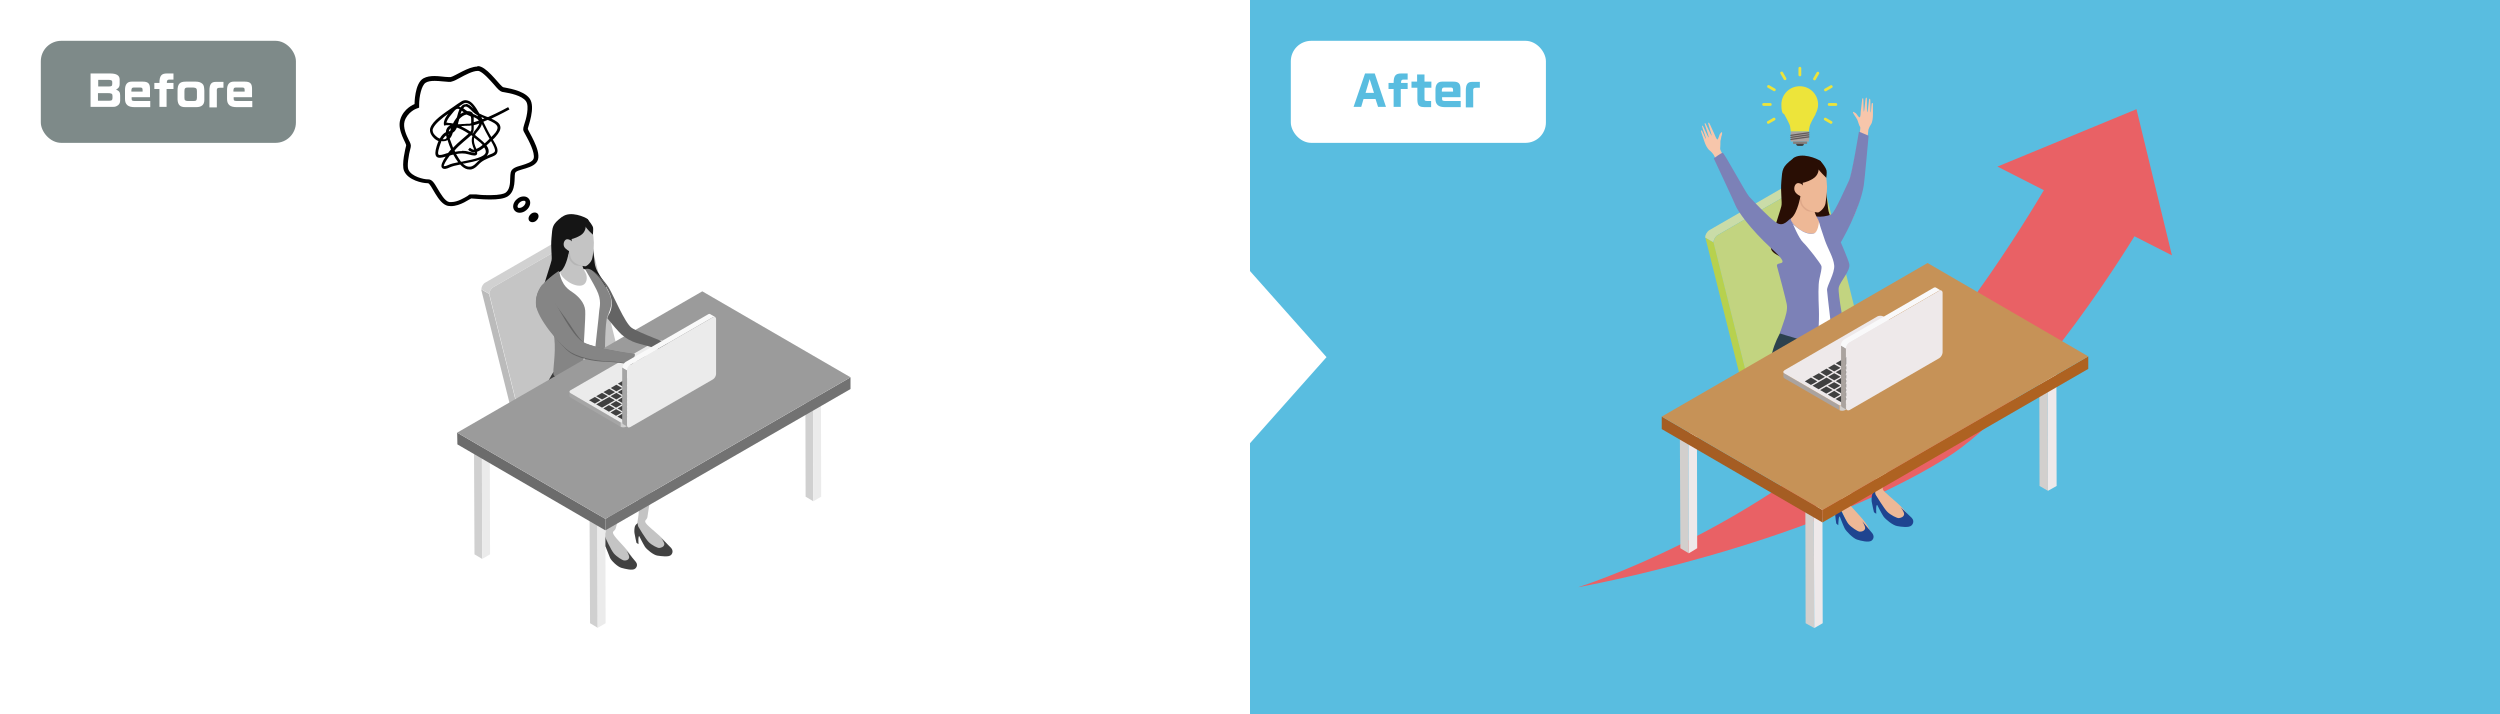 <?xml version="1.0" encoding="UTF-8"?>
<svg id="_レイヤー_1" data-name="レイヤー_1" xmlns="http://www.w3.org/2000/svg" version="1.1" viewBox="0 0 980 280">
  <rect x="0" y="0" width="980" height="280" fill="#333333" stroke="none"/>
  <!-- Generator: Adobe Illustrator 29.7.1, SVG Export Plug-In . SVG Version: 2.1.1 Build 8)  -->
  <defs>
    <style>
      .st0 {
        fill: #f9f9fa;
      }

      .st1 {
        fill: #7c81b7;
      }

      .st2 {
        fill: #dfa889;
      }

      .st3 {
        fill: #2c414e;
      }

      .st4 {
        fill: #aba4a1;
      }

      .st5 {
        fill: #c5c5c5;
      }

      .st6 {
        fill: #ae6221;
      }

      .st7 {
        fill: #414141;
      }

      .st8 {
        fill: #e96165;
      }

      .st9 {
        fill: #fff;
      }

      .st10 {
        fill: #eee9ea;
      }

      .st11 {
        fill: #646464;
      }

      .st12 {
        fill: #625b59;
      }

      .st13 {
        fill: #7e8a89;
      }

      .st14 {
        fill: #6c6c6c;
      }

      .st15 {
        fill: #c4c4c4;
      }

      .st16 {
        fill: #eeb896;
      }

      .st17 {
        fill: #3c3c3c;
      }

      .st18 {
        fill: #b5b5b5;
      }

      .st19 {
        fill: #404040;
      }

      .st20 {
        fill: #c69257;
      }

      .st21 {
        fill: #a55d23;
      }

      .st22 {
        fill: #c2d480;
      }

      .st23 {
        fill: #a5a5a5;
      }

      .st24 {
        fill: #9b9b9b;
      }

      .st25 {
        fill: #151515;
      }

      .st26 {
        fill: #1f4490;
      }

      .st27 {
        fill: #858585;
      }

      .st28 {
        fill: #404040;
      }

      .st29 {
        fill: #f7c6ab;
      }

      .st30 {
        fill: #aaa39f;
      }

      .st31 {
        fill: #727272;
      }

      .st32 {
        fill: #b7d14e;
      }

      .st33 {
        fill: #ebebeb;
      }

      .st34 {
        fill: #857d7a;
      }

      .st35 {
        fill: #f9f9f9;
      }

      .st36 {
        fill: #d1d1d1;
      }

      .st37 {
        fill: #d2cfcd;
      }

      .st38 {
        fill: #cadca8;
      }

      .st39 {
        fill: #290e04;
      }

      .st40 {
        fill: #bbb;
      }

      .st41 {
        fill: #ede43a;
      }

      .st42 {
        fill: #d0d0d0;
      }

      .st43 {
        fill: #59bde0;
      }
    </style>
  </defs>
  <rect class="st9" width="490" height="280"/>
  <rect class="st43" x="490" width="490" height="280"/>
  <g>
    <path class="st8" d="M618.6,230.2s70-21.9,122.5-74.5c32.3-32.3,62-84.4,62-84.4l35.2,18.7s-40.5,68-75.8,89.8c-55.9,34.6-143.9,50.4-143.9,50.4Z"/>
    <polygon class="st8" points="837.5 42.8 783 65.3 851.4 100.1 837.5 42.8"/>
  </g>
  <polygon class="st9" points="520 140 488 104 488 176 520 140"/>
  <g>
    <rect class="st13" x="16" y="16" width="100" height="40" rx="8" ry="8"/>
    <g>
      <path class="st9" d="M43.1,28.8c2.5,0,3.7.7,3.8,2.2v2c0,1-.4,1.6-1.4,2.1h0c1.3.6,1.6,1.1,1.6,2.4v2c0,.8-.4,1.6-1.2,2-.7.4-.9.4-2.5.4h-7.9v-13.1h7.5ZM42.6,33.9c1.1,0,1.4-.2,1.4-1v-.7c0-.7-.3-.8-1.3-.9h-4.2v2.6h4.1ZM42.2,39.5c1.6,0,1.8-.1,1.9-1v-.9c0-.9-.4-1.1-2-1.1h-3.7v3h3.8Z"/>
      <path class="st9" d="M51.6,38.1v.7c0,.7.3.8,1.6.8h5.7v2.4h-6.2c-2.5,0-3.7-1-3.7-3.2v-3.6c0-2.1.9-3.2,2.6-3.2h4.4c2.1,0,2.8.8,2.8,2.8v3.3h-7.2ZM55.9,35.9v-.6c0-.8-.2-1-1.1-1h-2.1c-1,0-1.1.2-1.2,1.1v.5h4.3Z"/>
      <path class="st9" d="M60.5,32.5h2c0-2.8.8-3.7,2.9-3.7h2.6v2.4h-1.6c-.8,0-1,.3-1,1.3h2.6v2.4h-2.7v7h-2.8v-7h-2v-2.4Z"/>
      <path class="st9" d="M76.8,32c1.1,0,1.9.3,2.5.8.6.6.7,1,.8,2.7v3.7c0,1.9-1.1,2.8-3.2,2.8h-4.3c-2,0-2.9-.9-3-3v-3.5c0-2.6.9-3.5,3.2-3.5h4.1ZM77.2,35.7c0-1-.3-1.3-1.5-1.4h-1.9c-1.2,0-1.5.3-1.5,1.4v2.6c0,1.1.3,1.2,1.3,1.3h2.2c1.1,0,1.3-.2,1.4-1.2v-2.6Z"/>
      <path class="st9" d="M87.6,34.4h-1.4c-1.1,0-1.3.3-1.2,1.7v6h-2.9v-6.6c0-2.4.7-3.4,2.4-3.4h3.1v2.4Z"/>
      <path class="st9" d="M91.6,38.1v.7c0,.7.3.8,1.6.8h5.7v2.4h-6.2c-2.5,0-3.7-1-3.7-3.2v-3.6c0-2.1.9-3.2,2.6-3.2h4.4c2.1,0,2.8.8,2.8,2.8v3.3h-7.2ZM95.9,35.9v-.6c0-.8-.2-1-1.1-1h-2.1c-1,0-1.1.2-1.2,1.1v.5h4.3Z"/>
    </g>
  </g>
  <rect class="st9" x="506" y="16" width="100" height="40" rx="8" ry="8"/>
  <g>
    <path class="st43" d="M535,28.8h3.9l4.4,13.1h-3.1l-1-3.1h-4.7l-.9,3.1h-3l4.5-13.1ZM538.6,36.4l-1.7-5.4-1.6,5.4h3.4Z"/>
    <path class="st43" d="M544.3,32.5h2c0-2.8.8-3.7,2.9-3.7h2.6v2.4h-1.6c-.8,0-1,.3-1,1.3h2.6v2.4h-2.7v7h-2.8v-7h-2v-2.4Z"/>
    <path class="st43" d="M555.5,32v-2.8h2.9v2.8h2.7v2.4h-2.7v4.1c0,1,0,1,1.1,1.1h1.5v2.4h-2.3c-2.4,0-3-.5-3.1-2.8v-4.8h-2.3v-2.4h2.3Z"/>
    <path class="st43" d="M565.3,38.1v.7c0,.7.3.8,1.6.8h5.7v2.4h-6.2c-2.5,0-3.7-1-3.7-3.2v-3.6c0-2.1.9-3.2,2.6-3.2h4.4c2.1,0,2.8.8,2.8,2.8v3.3h-7.2ZM569.6,35.9v-.6c0-.8-.2-1-1.1-1h-2.1c-1,0-1.1.2-1.2,1.1v.5h4.3Z"/>
    <path class="st43" d="M580.1,34.4h-1.4c-1.1,0-1.3.3-1.2,1.7v6h-2.9v-6.6c0-2.4.7-3.4,2.4-3.4h3.1v2.4Z"/>
  </g>
  <g>
    <path class="st29" d="M667,51c.5.5,1.5,3.5,1.7,3.4s-1.5-4.5-1.5-4.9c0-.2.2-.3.3-.2.2.2,2.1,4.7,2.3,4.6.2-.2-1.6-5.2-1.6-5.4,0-.1.1-.3.3-.2.2.1,2.3,5,2.5,4.9.1,0-1.4-4.6-1.4-4.9,0-.2.1-.3.4-.1.2.2,2.1,4.6,2.2,4.7,0,.2.7,1.7,1,1.8.3.1.8-1.8.9-2s.7-1,.9-.9c.2.1,0,1.3-.2,1.6,0,.3-.3,1.4-.4,1.9,0,.5,0,2.5-.1,3-.2.5,3.1,5.9,3.1,5.9h0c2.7,4.7,6.9,12.4,8.3,13.6s9,10,10.9,10.2c2,.2,1.5,9.5-2,7.8-7.1-3.5-12.7-13.4-13.4-14.5-1-1.5-7.4-16.4-8.6-19l-.9-1.7s-.8-1.1-1.6-1.7-1.6-2.2-2-3.5c-.4-1.3-1.3-3.7-1.3-3.9,0-.3,0-.6.3-.3Z"/>
    <path class="st29" d="M733.8,40.3c-.3.6-.3,3.8-.5,3.8s0-4.8-.2-5.2c0-.2-.3-.3-.4,0-.1.2-.5,5.1-.7,5.1-.3,0-.1-5.5-.2-5.6,0-.1-.2-.2-.4,0-.2.2-.5,5.4-.8,5.4-.1,0-.1-4.8-.2-5.1,0-.2-.2-.3-.4,0-.1.2-.5,5-.6,5.2,0,.2,0,1.8-.4,2.1-.3.2-1.3-1.5-1.5-1.6s-1-.7-1.1-.5c-.2.2.5,1.2.7,1.5.2.2.8,1.2,1,1.6.2.4.7,2.4,1.1,2.8.3.4-1,6.6-1,6.6h0c-1.1,5.3-2.6,14-3.5,15.5s-5.3,12.3-7,13.1c-1.9.9,1.6,9.5,4.4,6.7,5.6-5.6,7.7-16.7,8-18.1.4-1.8,1.8-17.9,2.1-20.8l.2-1.9s.4-1.3,1-2.1.8-2.6.8-4c0-1.3,0-3.9,0-4.1,0-.3-.2-.5-.4-.2Z"/>
    <path class="st32" d="M671.8,95l13.9,55.7c0,.5.2.9.5,1.1l-3.3-1.9c-.3-.2-.5-.5-.5-1.1l-13.9-55.7,3.3,1.9Z"/>
    <path class="st38" d="M670.1,90.2l39.3-22.7c.5-.3.9-.3,1.2-.1l3.3,1.9c-.3-.2-.7-.2-1.2.1l-39.3,22.7c-.9.5-1.7,1.8-1.7,2.9l-3.3-1.9c0-1,.7-2.3,1.7-2.9Z"/>
    <path class="st22" d="M673.4,92.1c-.9.5-1.7,1.8-1.7,2.9l13.9,55.7c0,1,.8,1.5,1.7.9l39.3-22.7c.9-.5,1.7-1.8,1.7-2.9l-13.9-55.7c0-1-.8-1.5-1.7-.9l-39.3,22.7Z"/>
    <path class="st39" d="M702.8,62.2c-4.3,3.3-4.1,4.2-4.5,8.8-.4,4.5.4,8.3,0,9.8-.8,3.3-4.9,13.8-4,16.9s12.1,6.1,15.6,4.2,8.6-2.5,11.1-6.9-3.7-7.4-4.4-13.3c-.7-5.9-1.8-17.7-3-18.6s-7.4-3.6-10.8-1Z"/>
    <path class="st16" d="M702.7,146.2s3.1,9.4,22.7,17.2c-1.8,4.6-2.6,20.7-3.2,28.6s-1.1,4.4-1.2,5.2.1,1.8.5,2.3,2.5,6.1,4,7.7c2.3,2.4,8.2,3,7.2.2s-5.9-7.4-7.6-9.6c-.3-.4.1-1.8.5-3.4,2.4-9.6,8.8-27,7.2-31.6-2.8-7.9-22.2-22.9-22.2-22.9l-7.9,6.2Z"/>
    <path class="st26" d="M721.1,197s-.8.4-1.1,1.1-.5,1.9-.6,2.8.4,4.3.4,4.3l.8.7s.1-2.4.2-2.7c.2-1,.4-.7.4-.7,0,0,1.3,3.4,1.9,4.6s3.3,3.9,4.8,4.4,4.7,1.3,5.8.4.8-2.2.2-2.9-3.9-4.7-3.9-4.7c0,0,1.4,2.1,1.1,3s-1.5,1.2-2.2,1.1-3.1-1.6-4.3-3c-1.1-1.3-3.5-6.6-3.7-7s0-1.5,0-1.5Z"/>
    <g>
      <path class="st16" d="M710.9,144.2s4.7,12.5,25,18c-1.3,4.8-.8,17.4-.5,25.3,0,1.7-.7,4.5-.6,5.3s.3,1.8.7,2.2,3.1,5.8,4.9,7.2c2.5,2.1,8.5,2.1,7.2-.6s-6.7-6.7-8.7-8.7,0-1.8.1-3.4c1.4-9.8,5.7-27.8,3.6-32.2-3.6-7.5-24.6-20.2-24.6-20.2l-7.1,7.1Z"/>
      <path class="st26" d="M734.8,192.6s-.7.5-.9,1.2-.3,2-.2,2.8.9,4.2.9,4.2l.9.6s-.1-2.4,0-2.7c.1-1,.4-.7.4-.7,0,0,1.6,3.2,2.4,4.4s3.7,3.5,5.3,3.8,4.8.8,5.8-.3.6-2.3,0-2.9-4.4-4.2-4.4-4.2c0,0,1.6,1.9,1.4,2.9s-1.3,1.3-2,1.4-3.3-1.2-4.6-2.5-4.2-6.2-4.5-6.6-.2-1.4-.2-1.4Z"/>
    </g>
    <path class="st3" d="M699.1,128.3s-5.5,8.3-4.8,14.8c1.6,14,13.2,16,19.6,18,2.4.8,6.4-.3,6.9,3.6s-6.5,9-4.6,10.1c15.5,8.6,29.1-1.7,29.7-2.3s-1-9-.9-11.7c.1-4.1-.3-9-4.9-11.7s-6.5-3.9-7.8-4.7c-6.3-3.8-7.9-13.6-10.3-17.1-3-4.4-6.1.3-6.1.3l-16.9.8Z"/>
    <path class="st1" d="M671.8,62.1s8.2,17.5,8.5,18.4c.8,2.1,5.6,9.1,14.2,17s1.4,4.4,2.1,6.9,3.4,12.7,3.8,14.8-.3,4.6-1.5,7.9c-1.2,3.4-1.2,3.6-1.2,3.6,0,0,13.2,4.3,16.3,4s9.3-4.8,9.3-4.8c0,0-3-14.8-2.5-17.2s4.8-6.7,4.1-9.3c-.4-1.7-3.3-8.4-3.3-8.4,0,0,7.4-12.5,9-22.3.3-1.7,1.9-19.5,1.9-19.5l-3.8-1.6s-2.8,17.1-3.9,19.2c-1,2-5.5,12.4-6.9,13.2s-4.5,1.1-5.5.9c-1.3-.2-9.2.3-10.3.7s-2.9,3.7-5.9,1.6-9.1-8.6-10.5-10.1-9.8-17.2-10.4-17.2-3.5,2.2-3.5,2.2Z"/>
    <path class="st16" d="M705.8,76.8s-1.1,6.6-3.6,8.7c-1.2,1,3.7,6.1,8,6.1,3.2,0,3.6-3.6,2.5-5.5-3-5-1.5-9.2-1.5-9.2h-5.4Z"/>
    <path class="st2" d="M706.1,77.1l5.3,6s-.9,0-2.2-.2-1.9-.9-2.7-1.8-1-2.3-1-2.3l.6-1.7Z"/>
    <path class="st16" d="M715.4,66.8s.7,3.1.8,6.4c0,2.7-.5,5.7-.6,6.5-.3,1.9-2.4,3.6-3,3.6-2.7-.2-4.7-1.4-5.7-2.7-1-1.3-.8-3.3-.9-3.5s-2-.9-2.5-2.3c-.5-1.4.3-3.3,1.7-3s1.6,1,1.6,1c0,0-.8-4.1,1-4.4,2.5-.3,3.3-3.2,4.6-3.3,1.9-.2,2.9,1.7,2.9,1.7Z"/>
    <path class="st39" d="M712.9,66.2s.2,2.4-2.3,3.9-4.3,1.6-4.3,1.6c0,0-.6-2.8,0-4.3s5.4-4.1,5.4-4.1c0,0,1.2-.7,2,0s2.1,2.6,2.3,3.5-.1,2.9-.1,2.9c0,0-3-2.9-3.1-3.5Z"/>
    <path class="st9" d="M702.7,87.5s2.4,5.9,4.1,7.5,7,8.4,7.2,9.3-.3,2.9-.8,5.1-.4,6.9-.2,11.8c.2,4.8-.4,13.5-.4,13.5l5.8-1.7s-2.1-17.6-2.2-19.3,3.1-6.6,2.8-9.7c-.3-3.1-2.4-6.3-3.6-9.7-1.2-3.4-2.4-7.3-2.4-7.3,0,0-.2,4.2-2.2,4.6-3.8.7-8.2-4-8.2-4Z"/>
    <g>
      <g>
        <polygon class="st37" points="802.7 145.3 799.4 143.4 799.5 190.5 802.8 192.4 802.7 145.3"/>
        <polygon class="st10" points="802.7 145.3 802.8 192.4 806.2 190.5 806.1 143.4 802.7 145.3"/>
      </g>
      <g>
        <polygon class="st37" points="711 199.2 707.7 197.2 707.8 244.3 711.2 246.2 711 199.2"/>
        <polygon class="st10" points="711 199.2 711.2 246.2 714.5 244.3 714.4 197.2 711 199.2"/>
      </g>
      <g>
        <polygon class="st37" points="661.9 169.8 658.5 167.9 658.7 214.9 662 216.9 661.9 169.8"/>
        <polygon class="st10" points="661.9 169.8 662 216.9 665.3 214.9 665.2 167.9 661.9 169.8"/>
      </g>
      <polygon class="st21" points="651.4 163.3 651.4 168.2 714.4 204.8 714.4 199.9 651.4 163.3"/>
      <polygon class="st6" points="714.4 199.9 714.4 204.8 818.6 144.6 818.6 139.7 714.4 199.9"/>
      <polygon class="st20" points="651.4 163.3 714.4 199.9 818.6 139.7 755.6 103.1 651.4 163.3"/>
      <g>
        <path class="st30" d="M699.5,146.4l21.4,12.4v1.9s-21.4-12.4-21.4-12.4c-.3-.2-.4-.4-.4-.6v-1.9c0,.2.1.4.4.6Z"/>
        <path class="st37" d="M723.1,158.9l36.6-21.2c.3-.2.5-.4.5-.6v1.9c0,.2-.1.5-.4.6l-36.6,21.2c-.6.3-1.6.3-2.1,0v-1.9c.6.3,1.5.3,2.1,0Z"/>
        <path class="st10" d="M699.5,145.2c-.6.3-.6.9,0,1.2l21.4,12.4c.6.3,1.6.3,2.1,0l36.6-21.2c.6-.3.6-.9,0-1.2l-21.4-12.4c-.6-.3-1.6-.3-2.2,0l-36.6,21.2Z"/>
        <g>
          <g>
            <polygon class="st19" points="722 155 719.5 156.4 722 157.8 724.4 156.4 722 155"/>
            <polygon class="st19" points="725 153.2 722.6 154.6 725 156.1 727.4 154.6 725 153.2"/>
            <polygon class="st19" points="728 151.5 725.6 152.9 728 154.3 730.5 152.9 728 151.5"/>
            <polygon class="st19" points="731.1 149.7 728.6 151.1 731.1 152.5 733.5 151.1 731.1 149.7"/>
            <polygon class="st19" points="734.1 148 731.7 149.4 734.1 150.8 736.6 149.4 734.1 148"/>
            <polygon class="st19" points="737.2 146.2 734.7 147.6 737.2 149 739.6 147.6 737.2 146.2"/>
            <polygon class="st19" points="740.2 144.5 737.8 145.9 740.2 147.3 742.6 145.9 740.2 144.5"/>
            <polygon class="st19" points="743.2 142.7 740.8 144.1 743.2 145.5 745.7 144.1 743.2 142.7"/>
            <polygon class="st19" points="746.3 140.9 743.8 142.4 746.3 143.8 748.7 142.4 746.3 140.9"/>
            <polygon class="st19" points="749.3 139.2 746.9 140.6 749.3 142 751.8 140.6 749.3 139.2"/>
            <polygon class="st19" points="752.4 137.4 749.9 138.8 752.4 140.3 754.8 138.8 752.4 137.4"/>
            <polygon class="st19" points="755.4 135.7 753 137.1 755.4 138.5 757.8 137.1 755.4 135.7"/>
          </g>
          <g>
            <polygon class="st19" points="719 153.2 716.5 154.7 719 156.1 721.4 154.7 719 153.2"/>
            <polygon class="st19" points="722 151.5 719.5 152.9 722 154.3 724.4 152.9 722 151.5"/>
            <polygon class="st19" points="725 149.7 722.6 151.2 725 152.6 727.5 151.2 725 149.7"/>
            <polygon class="st19" points="728.1 148 725.6 149.4 728.1 150.8 730.5 149.4 728.1 148"/>
            <polygon class="st19" points="731.1 146.2 728.7 147.6 731.1 149.1 733.6 147.6 731.1 146.2"/>
            <polygon class="st19" points="734.1 144.5 731.7 145.9 734.1 147.3 736.6 145.9 734.1 144.5"/>
            <polygon class="st19" points="737.2 142.7 734.7 144.1 737.2 145.5 739.6 144.1 737.2 142.7"/>
            <polygon class="st19" points="740.2 141 737.8 142.4 740.2 143.8 742.7 142.4 740.2 141"/>
            <polygon class="st19" points="743.3 139.2 740.8 140.6 743.3 142 745.7 140.6 743.3 139.2"/>
            <polygon class="st19" points="746.3 137.5 743.9 138.9 746.3 140.3 748.8 138.9 746.3 137.5"/>
            <polygon class="st19" points="749.3 135.7 746.9 137.1 749.3 138.5 751.8 137.1 749.3 135.7"/>
            <polygon class="st19" points="752.4 133.9 749.9 135.4 752.4 136.8 754.8 135.4 752.4 133.9"/>
          </g>
          <g>
            <polygon class="st19" points="715.9 151.5 713.5 152.9 715.9 154.3 718.4 152.9 715.9 151.5"/>
            <polygon class="st19" points="719 149.8 716.5 151.2 719 152.6 721.4 151.2 719 149.8"/>
            <polygon class="st19" points="722 148 719.6 149.4 722 150.8 724.5 149.4 722 148"/>
            <polygon class="st19" points="725.1 146.2 722.6 147.7 725.1 149.1 727.5 147.7 725.1 146.2"/>
            <polygon class="st19" points="728.1 144.5 725.7 145.9 728.1 147.3 730.5 145.9 728.1 144.5"/>
            <polygon class="st19" points="731.1 142.7 728.7 144.2 731.1 145.6 733.6 144.2 731.1 142.7"/>
            <polygon class="st19" points="734.2 141 731.7 142.4 734.2 143.8 736.6 142.4 734.2 141"/>
            <polygon class="st19" points="737.2 139.2 734.8 140.6 737.2 142.1 739.7 140.6 737.2 139.2"/>
            <polygon class="st19" points="740.3 137.5 737.8 138.9 740.3 140.3 742.7 138.9 740.3 137.5"/>
            <polygon class="st19" points="743.3 135.7 740.9 137.1 743.3 138.5 745.7 137.1 743.3 135.7"/>
            <polygon class="st19" points="746.3 134 743.9 135.4 746.3 136.8 748.8 135.4 746.3 134"/>
            <polygon class="st19" points="749.4 132.2 746.9 133.6 749.4 135 751.8 133.6 749.4 132.2"/>
          </g>
          <polygon class="st19" points="716 148 710.5 151.2 712.9 152.6 718.4 149.4 716 148"/>
          <polygon class="st19" points="719 146.3 716.6 147.7 719 149.1 721.5 147.7 719 146.3"/>
          <polygon class="st19" points="722.1 144.5 719.6 145.9 722.1 147.3 724.5 145.9 722.1 144.5"/>
          <polygon class="st19" points="725.1 142.8 722.7 144.2 725.1 145.6 727.5 144.2 725.1 142.8"/>
          <polygon class="st19" points="728.1 141 725.7 142.4 728.1 143.8 730.6 142.4 728.1 141"/>
          <polygon class="st19" points="731.2 139.2 728.7 140.7 731.2 142.1 733.6 140.7 731.2 139.2"/>
          <polygon class="st19" points="734.2 137.5 731.8 138.9 734.2 140.3 736.7 138.9 734.2 137.5"/>
          <polygon class="st19" points="737.3 135.7 734.8 137.1 737.3 138.6 739.7 137.1 737.3 135.7"/>
          <polygon class="st19" points="740.3 134 737.9 135.4 740.3 136.8 742.7 135.4 740.3 134"/>
          <polygon class="st19" points="746.4 130.5 740.9 133.6 743.3 135.1 748.8 131.9 746.4 130.5"/>
          <polygon class="st19" points="709.9 148 707.5 149.5 709.9 150.9 712.4 149.5 709.9 148"/>
          <polygon class="st19" points="713 146.3 710.5 147.7 713 149.1 715.4 147.7 713 146.3"/>
          <polygon class="st19" points="716 144.5 713.6 145.9 716 147.4 718.5 145.9 716 144.5"/>
          <polygon class="st19" points="719 142.8 716.6 144.2 719 145.6 721.5 144.2 719 142.8"/>
          <polygon class="st19" points="731.2 135.8 719.6 142.4 722.1 143.8 733.6 137.2 731.2 135.8"/>
          <polygon class="st19" points="734.2 134 731.8 135.4 734.2 136.8 736.7 135.4 734.2 134"/>
          <polygon class="st19" points="737.3 132.2 734.8 133.7 737.3 135.1 739.7 133.7 737.3 132.2"/>
          <polygon class="st19" points="740.3 130.5 737.9 131.9 740.3 133.3 742.8 131.9 740.3 130.5"/>
          <polygon class="st19" points="743.4 128.7 740.9 130.1 743.4 131.6 745.8 130.1 743.4 128.7"/>
        </g>
      </g>
    </g>
    <g>
      <path class="st30" d="M723.6,136.6v23.3c0,.4.2.7.5.9l-2-1.2c-.2-.1-.4-.4-.4-.9v-23.3c0,0,1.9,1.2,1.9,1.2Z"/>
      <path class="st0" d="M722.9,133.1l35.1-20.3c.4-.2.7-.2,1,0l2,1.2c-.2-.1-.6-.1-1,0l-35.1,20.3c-.7.4-1.3,1.5-1.3,2.3l-2-1.2c0-.9.6-1.9,1.3-2.3Z"/>
      <path class="st10" d="M725,134.3c-.7.4-1.3,1.5-1.3,2.3v23.3c0,.9.7,1.2,1.4.8l35.1-20.3c.7-.4,1.3-1.5,1.3-2.3v-23.3c0-.9-.7-1.2-1.4-.8l-35.1,20.3Z"/>
    </g>
    <g>
      <rect class="st19" x="704.1" y="55.8" width="3" height="1.4" rx=".7" ry=".7"/>
      <path class="st41" d="M711.7,44.6h0c.6-1.1,1-2.3,1-3.6,0-4-3.2-7.2-7.2-7.2s-7.2,3.2-7.2,7.2,1,3.6,1,3.6c0,0,2.2,3.8,2.4,4.9.2,1.2.3,2.1.3,2.1h7.1s0-.9.3-2.1c.2-1.1,1.9-4,2.3-4.7,0,0,0,0,0,0,0,0,0,0,0,0h0Z"/>
      <rect class="st4" x="702" y="51.6" width="7.1" height="3.9"/>
      <rect class="st34" x="702.9" y="55.5" width="5.5" height=".9"/>
      <g>
        <path class="st12" d="M702,53.3c-.1,0-.2,0-.2-.2,0-.1,0-.2.2-.3l7-1c.1,0,.2,0,.3.2s0,.2-.2.3l-7,1h0Z"/>
        <path class="st12" d="M702,54.1c-.1,0-.2,0-.2-.2,0-.1,0-.2.2-.3l7-1c.1,0,.2,0,.3.2s0,.2-.2.3l-7,1h0Z"/>
        <path class="st12" d="M702,54.9c-.1,0-.2,0-.2-.2,0-.1,0-.2.2-.3l7-1c.1,0,.2,0,.3.2s0,.2-.2.3l-7,1h0Z"/>
      </g>
    </g>
    <g>
      <rect class="st41" x="705" y="26.2" width="1.1" height="3.7" rx=".5" ry=".5"/>
      <rect class="st41" x="698.5" y="27.9" width="1.1" height="3.7" rx=".5" ry=".5" transform="translate(78.8 353.5) rotate(-30)"/>
      <rect class="st41" x="693.8" y="32.7" width="1.1" height="3.7" rx=".5" ry=".5" transform="translate(317.3 618.6) rotate(-60)"/>
      <rect class="st41" x="690.8" y="40.4" width="3.7" height="1.1" rx=".5" ry=".5"/>
      <rect class="st41" x="692.5" y="46.8" width="3.7" height="1.1" rx=".5" ry=".5" transform="translate(69.3 353.5) rotate(-30)"/>
      <rect class="st41" x="716.1" y="45.5" width="1.1" height="3.7" rx=".5" ry=".5" transform="translate(317.3 644.3) rotate(-60)"/>
      <rect class="st41" x="716.5" y="40.4" width="3.7" height="1.1" rx=".5" ry=".5"/>
      <rect class="st41" x="714.8" y="34" width="3.7" height="1.1" rx=".5" ry=".5" transform="translate(78.8 363) rotate(-30)"/>
      <rect class="st41" x="710.1" y="29.2" width="3.7" height="1.1" rx=".5" ry=".5" transform="translate(330.2 631.5) rotate(-60)"/>
    </g>
  </g>
  <g>
    <g>
      <g>
        <path class="st40" d="M191.7,115.2l12.8,51.3c0,.5.2.8.4,1l-3.1-1.8c-.3-.2-.4-.5-.4-1l-12.8-51.3,3.1,1.8Z"/>
        <path class="st36" d="M190.2,110.8l36.2-20.9c.4-.2.8-.3,1.1-.1l3.1,1.8c-.3-.2-.7-.1-1.1.1l-36.2,20.9c-.8.5-1.5,1.7-1.5,2.6l-3.1-1.8c0-1,.7-2.2,1.5-2.6Z"/>
        <path class="st5" d="M193.3,112.6c-.8.5-1.5,1.7-1.5,2.6l12.8,51.3c0,1,.7,1.4,1.5.9l36.2-20.9c.8-.5,1.5-1.7,1.5-2.6l-12.8-51.3c0-1-.7-1.4-1.5-.9l-36.2,20.9Z"/>
      </g>
      <path class="st25" d="M220.3,85c-4,3.1-3.7,3.9-4.1,8.1-.4,4.2.3,7.6,0,9-.7,3-4.5,12.8-3.7,15.6s11.2,5.6,14.4,3.9,7.9-2.3,10.2-6.4-3.4-6.8-4-12.2-1.7-16.3-2.7-17.1-6.8-3.4-10-.9Z"/>
      <g>
        <path class="st15" d="M220.2,162.5s2.8,8.7,20.9,15.9c-1.7,4.2-2.4,19.1-2.9,26.4-.1,1.5-1.1,4-1.1,4.8s.1,1.7.4,2.1,2.3,5.6,3.7,7.1c2.1,2.2,7.5,2.8,6.7.2s-5.5-6.8-7-8.9.1-1.6.5-3.1c2.2-8.8,8.1-24.9,6.6-29.1-2.5-7.2-20.5-21.1-20.5-21.1l-7.3,5.7Z"/>
        <path class="st7" d="M237.2,209.2s-.7.4-1,1-.5,1.8-.5,2.6.4,4,.4,4l.7.6s.1-2.2.2-2.5c.2-.9.4-.6.4-.6,0,0,1.2,3.1,1.7,4.3s3,3.6,4.5,4,4.4,1.2,5.4.3.8-2,.2-2.7-3.6-4.3-3.6-4.3c0,0,1.3,1.9,1,2.8s-1.3,1.1-2,1-2.9-1.5-4-2.8-3.3-6.1-3.4-6.5,0-1.3,0-1.3Z"/>
        <g>
          <path class="st15" d="M227.8,160.6s4.3,11.5,23.1,16.6c-1.2,4.4-.8,16-.5,23.3,0,1.6-.6,4.1-.6,4.9s.3,1.6.7,2.1,2.9,5.3,4.5,6.7c2.3,1.9,7.8,1.9,6.7-.5s-6.2-6.1-8-8,0-1.7.1-3.1c1.2-9,5.3-25.6,3.3-29.7-3.3-6.9-22.7-18.7-22.7-18.7l-6.6,6.5Z"/>
          <path class="st7" d="M249.8,205.2s-.7.5-.9,1.1-.3,1.8-.2,2.6.8,3.9.8,3.9l.8.5s-.1-2.2,0-2.5c.1-.9.3-.6.3-.6,0,0,1.5,3,2.2,4.1s3.4,3.3,4.9,3.5,4.5.7,5.4-.3.5-2.1,0-2.7-4-3.9-4-3.9c0,0,1.5,1.7,1.3,2.6s-1.2,1.2-1.9,1.3-3-1.1-4.2-2.3-3.9-5.7-4.1-6.1-.2-1.3-.2-1.3Z"/>
        </g>
        <path class="st17" d="M216.9,145.9s-5.1,7.6-4.4,13.7c1.4,12.9,12.2,14.7,18.1,16.6s5.9-.3,6.3,3.3c.2,2.1-6,8.3-4.2,9.3,14.3,7.9,26.8-1.6,27.3-2.2s-.9-8.3-.8-10.8c.1-3.8-.3-8.3-4.5-10.8s-6-3.6-7.2-4.3c-5.8-3.5-7.3-12.5-9.5-15.7s-5.6.2-5.6.2l-15.6.7Z"/>
      </g>
      <g>
        <path class="st9" d="M222.8,105c-1.3.3-6.4,3.2-7.3,4.2s-4.2,4.3-3.4,9.1c.9,5.2,5.6,8.3,6.2,14.3s.6,12.7.6,12.7c0,0,7.6,2.2,11.5,1.3,4.6-1,5.2-3.4,5.2-3.4,0,0,1.2-3.7,1.4-18,0,0,.1-2.2.7-3.3,1.6-3,1.1-6.8-1.5-10.4s-2.8-4.6-4.3-5.3-8-1.5-9.3-1.2Z"/>
        <path class="st27" d="M219.2,106.4c1.1,6,3.9,7.2,5.7,8.5s4.3,3.8,4.5,6.8-.7,13.6-.6,15.4-.2,12.5-.2,12.5c0,0-11.1-1.1-11.6-2.6-.5-1.5,1-8.2.3-14.4s-6.1-12-6.2-14.2c-.2-4.3.5-5.6,1.9-7.2s6.1-5.4,6.2-4.9Z"/>
        <path class="st27" d="M229.4,105.6s3.5,6,4.4,7.9c2.2,4.3,1.2,7,1.1,8.3-.1,2.1-1.7,14.8-1.6,15.9.2,2.1-.2,10.9-.2,10.9,0,0,4.7-3.1,4.7-4.5s-.4-1-.6-3.1c-.2-2.3,0-14.8.9-17s2.7-5.2.5-9.5-4.3-6.7-6.1-8.2-3.2-.8-3.2-.8Z"/>
      </g>
      <g>
        <g>
          <polygon class="st42" points="318.7 153.1 315.7 151.4 315.8 194.7 318.8 196.5 318.7 153.1"/>
          <polygon class="st33" points="318.7 153.1 318.8 196.5 321.9 194.7 321.8 151.4 318.7 153.1"/>
        </g>
        <g>
          <polygon class="st42" points="234.2 202.7 231.1 201 231.3 244.3 234.3 246.1 234.2 202.7"/>
          <polygon class="st33" points="234.2 202.7 234.3 246.1 237.4 244.3 237.3 201 234.2 202.7"/>
        </g>
        <g>
          <polygon class="st42" points="188.9 175.7 185.8 173.9 186 217.3 189 219.1 188.9 175.7"/>
          <polygon class="st33" points="188.9 175.7 189 219.1 192.1 217.3 192 173.9 188.9 175.7"/>
        </g>
        <polygon class="st14" points="179.2 169.6 179.3 174.2 237.3 207.9 237.3 203.4 179.2 169.6"/>
        <polygon class="st31" points="237.3 203.4 237.3 207.9 333.4 152.5 333.4 147.9 237.3 203.4"/>
        <polygon class="st24" points="179.2 169.6 237.3 203.4 333.4 147.9 275.3 114.2 179.2 169.6"/>
        <g>
          <path class="st23" d="M223.6,154.1l19.7,11.5v1.7s-19.7-11.5-19.7-11.5c-.3-.2-.4-.4-.4-.6v-1.7c0,.2.1.4.4.6Z"/>
          <path class="st42" d="M245.3,165.6l33.8-19.5c.3-.2.4-.4.4-.6v1.7c0,.2-.1.4-.4.6l-33.8,19.5c-.5.3-1.4.3-2,0v-1.7c.5.3,1.4.3,2,0Z"/>
          <path class="st33" d="M223.6,153c-.5.3-.5.8,0,1.1l19.7,11.5c.5.3,1.4.3,2,0l33.8-19.5c.5-.3.6-.8,0-1.1l-19.7-11.5c-.5-.3-1.4-.3-2,0l-33.8,19.5Z"/>
          <g>
            <g>
              <polygon class="st28" points="244.3 162 242 163.3 244.3 164.6 246.5 163.3 244.3 162"/>
              <polygon class="st28" points="247.1 160.4 244.8 161.7 247.1 163 249.3 161.7 247.1 160.4"/>
              <polygon class="st28" points="249.9 158.8 247.6 160.1 249.9 161.4 252.1 160.1 249.9 158.8"/>
              <polygon class="st28" points="252.7 157.2 250.4 158.5 252.7 159.8 254.9 158.5 252.7 157.2"/>
              <polygon class="st28" points="255.5 155.6 253.2 156.9 255.5 158.2 257.7 156.9 255.5 155.6"/>
              <polygon class="st28" points="258.3 153.9 256 155.2 258.3 156.5 260.5 155.2 258.3 153.9"/>
              <polygon class="st28" points="261.1 152.3 258.8 153.6 261.1 154.9 263.3 153.6 261.1 152.3"/>
              <polygon class="st28" points="263.9 150.7 261.6 152 263.9 153.3 266.1 152 263.9 150.7"/>
              <polygon class="st28" points="266.7 149.1 264.4 150.4 266.7 151.7 268.9 150.4 266.7 149.1"/>
              <polygon class="st28" points="269.5 147.5 267.2 148.8 269.5 150.1 271.7 148.8 269.5 147.5"/>
              <polygon class="st28" points="272.3 145.8 270 147.1 272.3 148.4 274.6 147.1 272.3 145.8"/>
              <polygon class="st28" points="275.1 144.2 272.8 145.5 275.1 146.8 277.4 145.5 275.1 144.2"/>
            </g>
            <g>
              <polygon class="st28" points="241.5 160.4 239.3 161.7 241.5 163 243.8 161.7 241.5 160.4"/>
              <polygon class="st28" points="244.3 158.8 242.1 160.1 244.3 161.4 246.6 160.1 244.3 158.8"/>
              <polygon class="st28" points="247.1 157.2 244.9 158.5 247.1 159.8 249.4 158.5 247.1 157.2"/>
              <polygon class="st28" points="249.9 155.6 247.7 156.9 249.9 158.2 252.2 156.9 249.9 155.6"/>
              <polygon class="st28" points="252.7 154 250.5 155.3 252.7 156.6 255 155.3 252.7 154"/>
              <polygon class="st28" points="255.5 152.3 253.3 153.6 255.5 154.9 257.8 153.6 255.5 152.3"/>
              <polygon class="st28" points="258.3 150.7 256.1 152 258.3 153.3 260.6 152 258.3 150.7"/>
              <polygon class="st28" points="261.1 149.1 258.9 150.4 261.1 151.7 263.4 150.4 261.1 149.1"/>
              <polygon class="st28" points="263.9 147.5 261.7 148.8 263.9 150.1 266.2 148.8 263.9 147.5"/>
              <polygon class="st28" points="266.7 145.9 264.5 147.2 266.7 148.5 269 147.2 266.7 145.9"/>
              <polygon class="st28" points="269.5 144.2 267.3 145.5 269.5 146.8 271.8 145.5 269.5 144.2"/>
              <polygon class="st28" points="272.3 142.6 270.1 143.9 272.3 145.2 274.6 143.9 272.3 142.6"/>
            </g>
            <g>
              <polygon class="st28" points="238.7 158.8 236.5 160.1 238.7 161.4 241 160.1 238.7 158.8"/>
              <polygon class="st28" points="241.5 157.2 239.3 158.5 241.5 159.8 243.8 158.5 241.5 157.2"/>
              <polygon class="st28" points="244.3 155.6 242.1 156.9 244.3 158.2 246.6 156.9 244.3 155.6"/>
              <polygon class="st28" points="247.1 154 244.9 155.3 247.1 156.6 249.4 155.3 247.1 154"/>
              <polygon class="st28" points="249.9 152.4 247.7 153.7 249.9 154.9 252.2 153.7 249.9 152.4"/>
              <polygon class="st28" points="252.7 150.7 250.5 152 252.7 153.3 255 152 252.7 150.7"/>
              <polygon class="st28" points="255.6 149.1 253.3 150.4 255.6 151.7 257.8 150.4 255.6 149.1"/>
              <polygon class="st28" points="258.4 147.5 256.1 148.8 258.4 150.1 260.6 148.8 258.4 147.5"/>
              <polygon class="st28" points="261.2 145.9 258.9 147.2 261.2 148.5 263.4 147.2 261.2 145.9"/>
              <polygon class="st28" points="264 144.3 261.7 145.6 264 146.9 266.2 145.6 264 144.3"/>
              <polygon class="st28" points="266.8 142.6 264.5 143.9 266.8 145.2 269 143.9 266.8 142.6"/>
              <polygon class="st28" points="269.6 141 267.3 142.3 269.6 143.6 271.8 142.3 269.6 141"/>
            </g>
            <polygon class="st28" points="238.8 155.6 233.7 158.5 236 159.8 241 156.9 238.8 155.6"/>
            <polygon class="st28" points="241.6 154 239.3 155.3 241.6 156.6 243.8 155.3 241.6 154"/>
            <polygon class="st28" points="244.4 152.4 242.1 153.7 244.4 155 246.6 153.7 244.4 152.4"/>
            <polygon class="st28" points="247.2 150.7 244.9 152 247.2 153.3 249.4 152 247.2 150.7"/>
            <polygon class="st28" points="250 149.1 247.7 150.4 250 151.7 252.2 150.4 250 149.1"/>
            <polygon class="st28" points="252.8 147.5 250.5 148.8 252.8 150.1 255 148.8 252.8 147.5"/>
            <polygon class="st28" points="255.6 145.9 253.3 147.2 255.6 148.5 257.8 147.2 255.6 145.9"/>
            <polygon class="st28" points="258.4 144.3 256.1 145.6 258.4 146.9 260.6 145.6 258.4 144.3"/>
            <polygon class="st28" points="261.2 142.7 258.9 144 261.2 145.3 263.4 144 261.2 142.7"/>
            <polygon class="st28" points="266.8 139.4 261.7 142.3 264 143.6 269 140.7 266.8 139.4"/>
            <polygon class="st28" points="233.2 155.6 230.9 156.9 233.2 158.2 235.4 156.9 233.2 155.6"/>
            <polygon class="st28" points="236 154 233.7 155.3 236 156.6 238.3 155.3 236 154"/>
            <polygon class="st28" points="238.8 152.4 236.5 153.7 238.8 155 241.1 153.7 238.8 152.4"/>
            <polygon class="st28" points="241.6 150.8 239.4 152.1 241.6 153.4 243.9 152.1 241.6 150.8"/>
            <polygon class="st28" points="252.8 144.3 242.2 150.4 244.4 151.7 255.1 145.6 252.8 144.3"/>
            <polygon class="st28" points="255.6 142.7 253.4 144 255.6 145.3 257.9 144 255.6 142.7"/>
            <polygon class="st28" points="258.4 141.1 256.2 142.4 258.4 143.7 260.7 142.4 258.4 141.1"/>
            <polygon class="st28" points="261.2 139.4 259 140.7 261.2 142 263.5 140.7 261.2 139.4"/>
            <polygon class="st28" points="264 137.8 261.8 139.1 264 140.4 266.3 139.1 264 137.8"/>
          </g>
        </g>
      </g>
      <g>
        <path class="st15" d="M261.4,135.4s2.2,1,2.6,1,3.1,0,3.5.2,2,1.1,2.2,1.2,1.6,1,1.6,1.1,0,.2,0,.2h-.3c0-.1.5.3.5.3,0,0,.1.3,0,.3s-.8-.3-.8-.3c0,0,.8.5.9.5s.1.4-.1.3-.2,0-.4-.2c-.3-.2-.5-.3-.5-.3l.6.5s.1,0,0,.1-.2,0-.4,0-.9-.5-1.2-.7-1.4-.6-1.7-.6-1.3,0-1.3.2,0,.2.3.4.6.4.9.4.4,0,.5.2,0,.2-.2.2-1.4-.2-1.5-.3-.7-.5-.9-.8-1.2-.8-1.6-1.1-1-.5-1.6-.7-1.6-.5-1.6-.5l.5-1.6Z"/>
        <path class="st11" d="M232.7,106.4c3.9,3.7,7,8.6,7.1,12.2s-1.4,4.6-1.7,6.2c2,2.5,4,4.8,5.4,6.2,4.1,3.7,7.8,3.7,11.9,5.1,3.9,1.3,7.8,3,7.8,3l1.2-3.5s-14.1-5.2-16.8-7.1-7.1-12.7-9-15.8-5.2-5.9-5.7-6.2Z"/>
      </g>
      <g>
        <path class="st15" d="M223.1,98.4s-1,6.1-3.3,8c-1.1,1,3.4,5.6,7.4,5.6,3,0,3.3-3.3,2.3-5.1-2.7-4.6-1.4-8.5-1.4-8.5h-5Z"/>
        <path class="st18" d="M223.4,98.7l4.9,5.6s-.8,0-2.1-.2-1.7-.8-2.5-1.7c-.7-.8-.9-2.2-.9-2.2l.6-1.6Z"/>
        <path class="st15" d="M232,89.2s.7,2.8.8,5.9c0,2.5-.4,5.2-.6,6-.3,1.7-2.2,3.3-2.8,3.3-2.5-.2-4.3-1.3-5.2-2.5-.9-1.2-.8-3-.8-3.2s-1.8-.9-2.3-2.1c-.5-1.3.3-3.1,1.6-2.8s1.5.9,1.5.9c0,0-.8-3.8.9-4,2.3-.3,3-2.9,4.2-3.1,1.7-.2,2.6,1.6,2.6,1.6Z"/>
        <path class="st25" d="M229.6,88.7s.1,2.3-2.1,3.6-3.9,1.5-3.9,1.5c0,0-.6-2.6,0-4s5-3.7,5-3.7c0,0,1.1-.7,1.8,0s2,2.4,2.1,3.2-.1,2.7-.1,2.7c0,0-2.8-2.6-2.8-3.2Z"/>
      </g>
      <g>
        <path class="st11" d="M212.4,112.5s-2.6,2.2-2.2,7.2c.2,2.5,9,16.1,13.8,18.9s11.2,3.2,15.3,3.3c4.1.2,8.8,1.2,8.8,1.2l.7-4.2s-9.6-1.3-15.9-3.1-3.8-1.4-4.7-2.1-3.3-4.1-4.6-6.2c-2.7-4.1-5.5-7.5-6.7-9.3-1.7-2.6-3.5-6.3-4.4-5.7Z"/>
        <g>
          <path class="st15" d="M246.5,139.1s2.3.8,2.7.7,3.1-.3,3.5-.2,2.2.7,2.4.8,1.7,1,1.8,1.1c.1.1,0,.2-.1.2s-.4-.1-.4-.1c0,0,.6.3.6.3.2,0,0,.3,0,.3s-.8-.3-.8-.3c0,0,.4.2.4.3.2.1.2.3,0,.3s-.5-.2-.5-.2l.3.2s.2,0,.1.2-.1.1-.3,0-.8-.3-1.2-.4-1.3-.2-1.6-.2-1.4,0-1.6,0c-.7-.1-1.9-.3-2.3-.5s-1-.4-1.7-.5-1.7-.3-1.7-.3l.4-1.7Z"/>
          <path class="st27" d="M212.6,111.6s-2.9,2.9-2.5,7.9,9.3,16.1,13.9,18.7c4.6,2.6,11.4,3.4,15.5,3.5s8.6,1.3,8.6,1.3l.7-4.3s-16.7-2.1-20.8-5-9.4-13.6-11.1-16.3-3.3-6.5-4.1-5.8Z"/>
        </g>
      </g>
      <g>
        <path class="st23" d="M245.8,145.1v21.5c0,.4.2.7.4.8l-1.9-1.1c-.2-.1-.4-.4-.4-.8v-21.5c0,0,1.8,1.1,1.8,1.1Z"/>
        <path class="st35" d="M245.2,141.9l32.4-18.7c.3-.2.7-.2.9,0l1.9,1.1c-.2-.1-.5-.1-.9,0l-32.4,18.7c-.7.4-1.2,1.4-1.2,2.2l-1.9-1.1c0-.8.6-1.8,1.2-2.2Z"/>
        <path class="st33" d="M247,143c-.7.4-1.2,1.4-1.2,2.2v21.5c0,.8.6,1.1,1.3.7l32.4-18.7c.7-.4,1.2-1.4,1.2-2.1v-21.5c0-.8-.6-1.1-1.3-.7l-32.4,18.7Z"/>
      </g>
    </g>
    <g>
      <g>
        <g>
          <ellipse class="st9" cx="204.5" cy="80.1" rx="3.6" ry="2.8" transform="translate(-4.3 148.1) rotate(-39.4)"/>
          <path d="M205.3,78.7h0c.2,0,.5,0,.6.2.3.3.1,1.3-.8,2-.5.4-1,.6-1.5.6s-.5,0-.6-.2c-.3-.3-.1-1.3.8-2,.5-.4,1-.6,1.5-.6M205.3,77c-.9,0-1.8.3-2.6,1-1.6,1.3-2,3.3-1,4.5.5.6,1.2.9,2,.9s1.8-.3,2.6-1c1.6-1.3,2-3.3,1-4.5-.5-.6-1.2-.9-2-.9h0Z"/>
        </g>
        <g>
          <ellipse class="st9" cx="209.1" cy="85.1" rx="2.2" ry="1.7" transform="translate(-6.5 152.2) rotate(-39.4)"/>
          <path d="M209.6,83.3c-.5,0-1.1.2-1.5.6-.9.8-1.2,1.9-.6,2.7.3.3.7.5,1.2.5s1.1-.2,1.5-.6c.9-.8,1.2-1.9.6-2.7-.3-.3-.7-.5-1.2-.5h0Z"/>
        </g>
        <g>
          <path class="st9" d="M162.5,41s0-8.2,3.5-10.1,8.7-.1,10.7-.6,8.4-5.3,11.8-3.9,7.6,7.7,8.7,8,7.9.9,10.3,4.4-.8,11.2-.7,11.9,5.1,8.1,4,12-8.5,3.7-9,5.4.5,6.9-2.9,9.1-13.7.7-14.3.9-5.1,3.7-9.1,2.9-6.6-9.2-8-8.9c-1,.2-7.6-.9-9.3-4.8s.6-9.1.8-9.9-3.7-5.8-2.3-10.2,5.6-6.1,5.6-6.1Z"/>
          <path d="M187.1,27.8c.3,0,.6,0,.8.1,1.7.7,4.1,3.4,5.7,5.2,1.6,1.9,2.3,2.6,3.2,2.9.2,0,.6.1,1.1.2,1.8.3,6.7,1.2,8.3,3.5,1.4,2,0,7.2-.7,9.1-.3,1-.4,1.4-.4,1.9,0,.6.3,1,1,2.3,1.1,2,3.7,6.8,3.1,9.1-.4,1.4-2.8,2.1-4.7,2.7-2.1.6-3.9,1.1-4.3,2.8-.1.6-.2,1.3-.2,2.2,0,2.5-.3,4.7-1.9,5.8-.5.3-2.1.9-6,.9s-4.2-.2-5.5-.3c-.8,0-1.3,0-1.6,0-.2,0-.4,0-.7,0-.3,0-.5.2-1,.6-1.2.7-3.9,2.4-6.3,2.4s-.6,0-.9,0c-1.7-.3-3.4-3.3-4.6-5.3-1.3-2.2-2.1-3.6-3.7-3.6-.1,0-.2,0-.3,0h0c-1.2,0-6.2-1-7.4-3.8-.6-1.3,0-5.5.9-8.8.2-.9-.1-1.6-.8-2.9-.9-1.8-2.3-4.8-1.6-7.3,1.1-3.5,4.5-4.9,4.6-4.9l1.1-.4v-1.2c0-3,.9-7.6,2.6-8.6.8-.5,2-.7,3.5-.7,1,0,2.1.1,3.1.2.9,0,1.7.2,2.4.2s1,0,1.4-.2c.8-.2,1.7-.7,3-1.4,2-1.1,5-2.7,6.9-2.7M187.1,26.1c-3.5,0-8.7,3.7-10.4,4.1-.3,0-.6,0-1,0-1.4,0-3.4-.4-5.4-.4-1.5,0-3,.2-4.3.9-3.5,1.9-3.5,10.1-3.5,10.1,0,0-4.3,1.6-5.6,6.1-1.3,4.4,2.6,9.4,2.3,10.2-.2.8-1.9,7.4-.8,9.9,1.6,3.7,7.3,4.8,9,4.8s.2,0,.3,0c0,0,0,0,0,0,1.4,0,3.9,8.1,7.9,8.9.4,0,.8.1,1.2.1,3.7,0,7.4-2.9,7.9-3,0,0,0,0,.2,0,.8,0,3.9.4,7.1.4s5.5-.3,7-1.2c3.4-2.2,2.5-7.3,2.9-9.1.4-1.8,7.9-1.5,9-5.4,1.1-3.9-4-11.3-4-12,0-.7,3.2-8.5.7-11.9-2.5-3.4-9.3-4.1-10.3-4.4-1.1-.3-5.3-6.6-8.7-8-.4-.2-.9-.3-1.4-.3h0Z"/>
        </g>
      </g>
      <path d="M184.1,66.4c-.2,0-.5,0-.7,0-1.1-.2-2.1-.9-3-1.9-1.7.3-3.2.7-4.3,1.2-.6.3-2.2,1-2.9,0-.5-.8.2-2.4,1.5-4.3-1.7.5-2.9.7-3.6,0-.6-.7-.6-1.9.1-4.2.2-.7.5-1.4.7-1.9-.8-.3-1.5-.8-2.1-1.5-1.1-1.2-1.5-2.6-1.1-3.7,1-2.8,5-5.5,9.3-8.4.8-.6,1.7-1.2,2.5-1.7.9-.7,1.9-.9,2.8-.6,1.7.4,3.1,2.4,4.6,5.1.9.5,2,.9,3,1.3.1,0,.2,0,.4.1,4.1-1.8,7.9-3.9,7.9-3.9l.5.9c-.2.1-3.4,1.9-7.1,3.6,1.7.8,3.2,1.6,3.5,3,.3,1.2-.4,2.5-1.9,4.2-.3.4-.7.7-1,1,0,0,0,.1.1.2,1.5,2.4,2,3.8,1.6,4.9-.3,1-1.4,1.4-2.7,1.9-1.4.6-3.2,1.2-4.8,3-1.1,1.2-2.2,1.8-3.4,1.8ZM181.5,64.2c.7.6,1.3,1,2,1.1,1.1.2,2.1-.2,3.2-1.4.5-.5.9-.9,1.4-1.3-1.7.6-3.9,1.1-6.1,1.5-.2,0-.3,0-.5,0ZM174.1,65.1s.3.2,1.6-.4c1-.5,2.4-.8,3.9-1.1-.7-.9-1.3-1.9-1.9-3-.5.1-.9.2-1.4.4-1.6,2.1-2.5,3.8-2.3,4.2h0ZM178.8,60.4c.6,1.1,1.3,2.1,1.9,3,.4,0,.8-.1,1.1-.2,3.8-.7,8.1-1.6,8.6-3.4.1-.5,0-1.2-.6-2-1.1.9-2,1.4-2.8,1.7.1.5.1.8-.1,1.1-.4.5-1.3.5-3.3-.1-1.6-.5-3.3-.4-4.8-.1ZM190.7,57c.8,1.1,1,2,.8,2.9-.1.4-.4.8-.7,1.2.4-.2.8-.3,1.1-.5,1.1-.4,1.9-.7,2.1-1.3.2-.7-.3-1.9-1.5-4,0,0,0,0,0,0-.6.6-1.2,1.2-1.8,1.7ZM173,55.5c-.2.5-.5,1.2-.7,1.9-.8,2.4-.6,3-.4,3.2.4.4,1.8,0,3.2-.5.2,0,.4-.1.6-.2.3-.4.7-.9,1.1-1.3-.5-1.2-1-2.4-1.2-3.2,0-.2-.1-.3-.2-.5-.3.2-.7.4-1,.4-.5.1-1,.1-1.5,0ZM181.1,59.1c.9,0,1.8.1,2.8.4,1.6.4,2.1.4,2.3.4,0,0,0-.1,0-.2-1,.1-1.9-.2-2.7-1l.7-.8c.5.4,1,.8,1.7.8-.6-1.3-1.4-3.3-.7-5.4-.2-.1-.3-.2-.5-.3-.6.6-1.6,1.4-3,2.6-1.3,1.1-2.5,2.2-3.5,3.4,0,.2.2.3.2.5.9-.2,1.9-.3,2.8-.3ZM185.9,53.9c-.4,1.7.3,3.3.8,4.4,0,0,0,0,0,.1.7-.3,1.5-.7,2.5-1.6-.4-.4-.8-.9-1.4-1.3-.7-.6-1.4-1.1-2-1.6ZM176.3,54.3c0,.3.2.6.3.9.3.9.7,1.8,1,2.7,1.1-1.1,2.2-2.2,3.3-3.1,1.3-1.1,2.2-1.9,2.8-2.4-1.8-1.2-3.4-2-4.6-2.4-.5,1.1-1,1.7-1.6,2-.3,1.1-.7,1.8-1.2,2.3ZM186.2,52.9c.7.6,1.5,1.2,2.3,1.9.6.5,1.1,1,1.5,1.4.6-.5,1.2-1.1,1.9-1.8-1.1-1.9-2.1-3.9-3-5.8,0,0,0,0,0,0-.2.9-.8,1.9-1.8,3-.4.4-.7.9-.9,1.3ZM173.5,54.6c.2,0,.5,0,.7,0,.3,0,.7-.3.9-.5,0-.3-.2-.7-.2-1-.5.3-.9.8-1.4,1.5ZM176.1,44.3c-3,2.1-5.7,4.3-6.4,6.2-.3.7,0,1.8.9,2.6.5.5,1.1,1,1.8,1.2.8-1.4,1.6-2.1,2.4-2.5,0-.7.2-1.2.5-1.7.3-.4.7-.7,1.2-1-1.2-.1-1.8,0-1.8,0l-.5.2-.2-.5c0-.3-.4-1.7,2.1-4.7,0,0,0,0,0,0ZM189.5,47.7c0,.2.2.3.2.5.9,1.8,1.8,3.7,2.9,5.5.3-.3.5-.5.8-.8,1.3-1.3,1.8-2.4,1.6-3.2-.3-1.1-1.9-1.9-3.8-2.7-.6.2-1.2.5-1.7.7ZM175.9,52.6c0,.1,0,.2,0,.3,0-.1.1-.3.2-.4,0,0-.2,0-.3,0ZM185.2,52.2c0,0,.1,0,.2.1.2-.4.5-.9.9-1.3.9-1.1,1.4-1.9,1.6-2.6-.7.3-1.5.5-2.2.7,0,.3,0,.6,0,.8,0,1,0,1.6-.5,2.4ZM180.9,49.6c1,.5,2.2,1.1,3.5,2,.5-.6.4-1,.4-1.7,0-.2,0-.4,0-.7-.3,0-.5,0-.8.1-.3,0-.6,0-.9,0-.6,0-1.1,0-1.7.1-.2,0-.3,0-.5,0ZM176.8,50.3c-.3.1-.5.3-.6.5-.1.2-.2.4-.3.7.2,0,.4-.1.6-.2,0-.3.2-.7.3-1ZM180,46.6c0,.4-.2.8-.3,1.2,0,.3-.2.6-.2.9.6,0,1.2,0,1.8-.1.5,0,1.1,0,1.7-.1.3,0,.5,0,.8,0,.3,0,.6,0,.9-.2,0-.4,0-.8,0-1.3,0-.4,0-1-.2-1.4-.5-.2-1.1-.5-1.6-.7-.9.1-2,.8-3,1.9ZM175.7,48.2c.5,0,1.1,0,1.9.2.4-.9,1-1.7,1.5-2.4.3-1.3.7-2.4,1-3.2-1.1-.5-1.6.1-3.2,2.1-1.4,1.6-1.8,2.7-1.9,3.2.2,0,.4,0,.7,0ZM185.7,45.9c0,.3,0,.7,0,1,0,.4,0,.7,0,1,.6-.2,1.3-.4,2-.6-.3-.6-1.1-1-2-1.4ZM188.7,45.9c.1.3.3.6.4.8.3-.1.5-.2.8-.3-.4-.2-.8-.3-1.2-.5ZM185.3,44.6c.7.3,1.5.6,2.1,1,0-.1-.2-.3-.2-.4-.7-.4-1.4-.9-1.9-1.4-1.4-1.5-2.3-2.2-2.9-2-.3,0-.6.3-.8.7.3.2.7.4,1,.7.2.1.4.3.7.4.2,0,.4,0,.6,0,.7.1,1.2.4,1.5.9ZM181,43.4c-.2.4-.3.8-.5,1.3.4-.3.9-.6,1.3-.7-.3-.2-.6-.4-.8-.6ZM182.5,40.7c1.1,0,2.1.9,3.1,1.9-.8-1.2-1.7-2-2.5-2.2-.6-.2-1.2,0-1.9.5-.4.3-.9.6-1.3.9.2,0,.5.1.7.3.4-.7.9-1.1,1.5-1.2.2,0,.3,0,.5,0Z"/>
    </g>
  </g>
</svg>